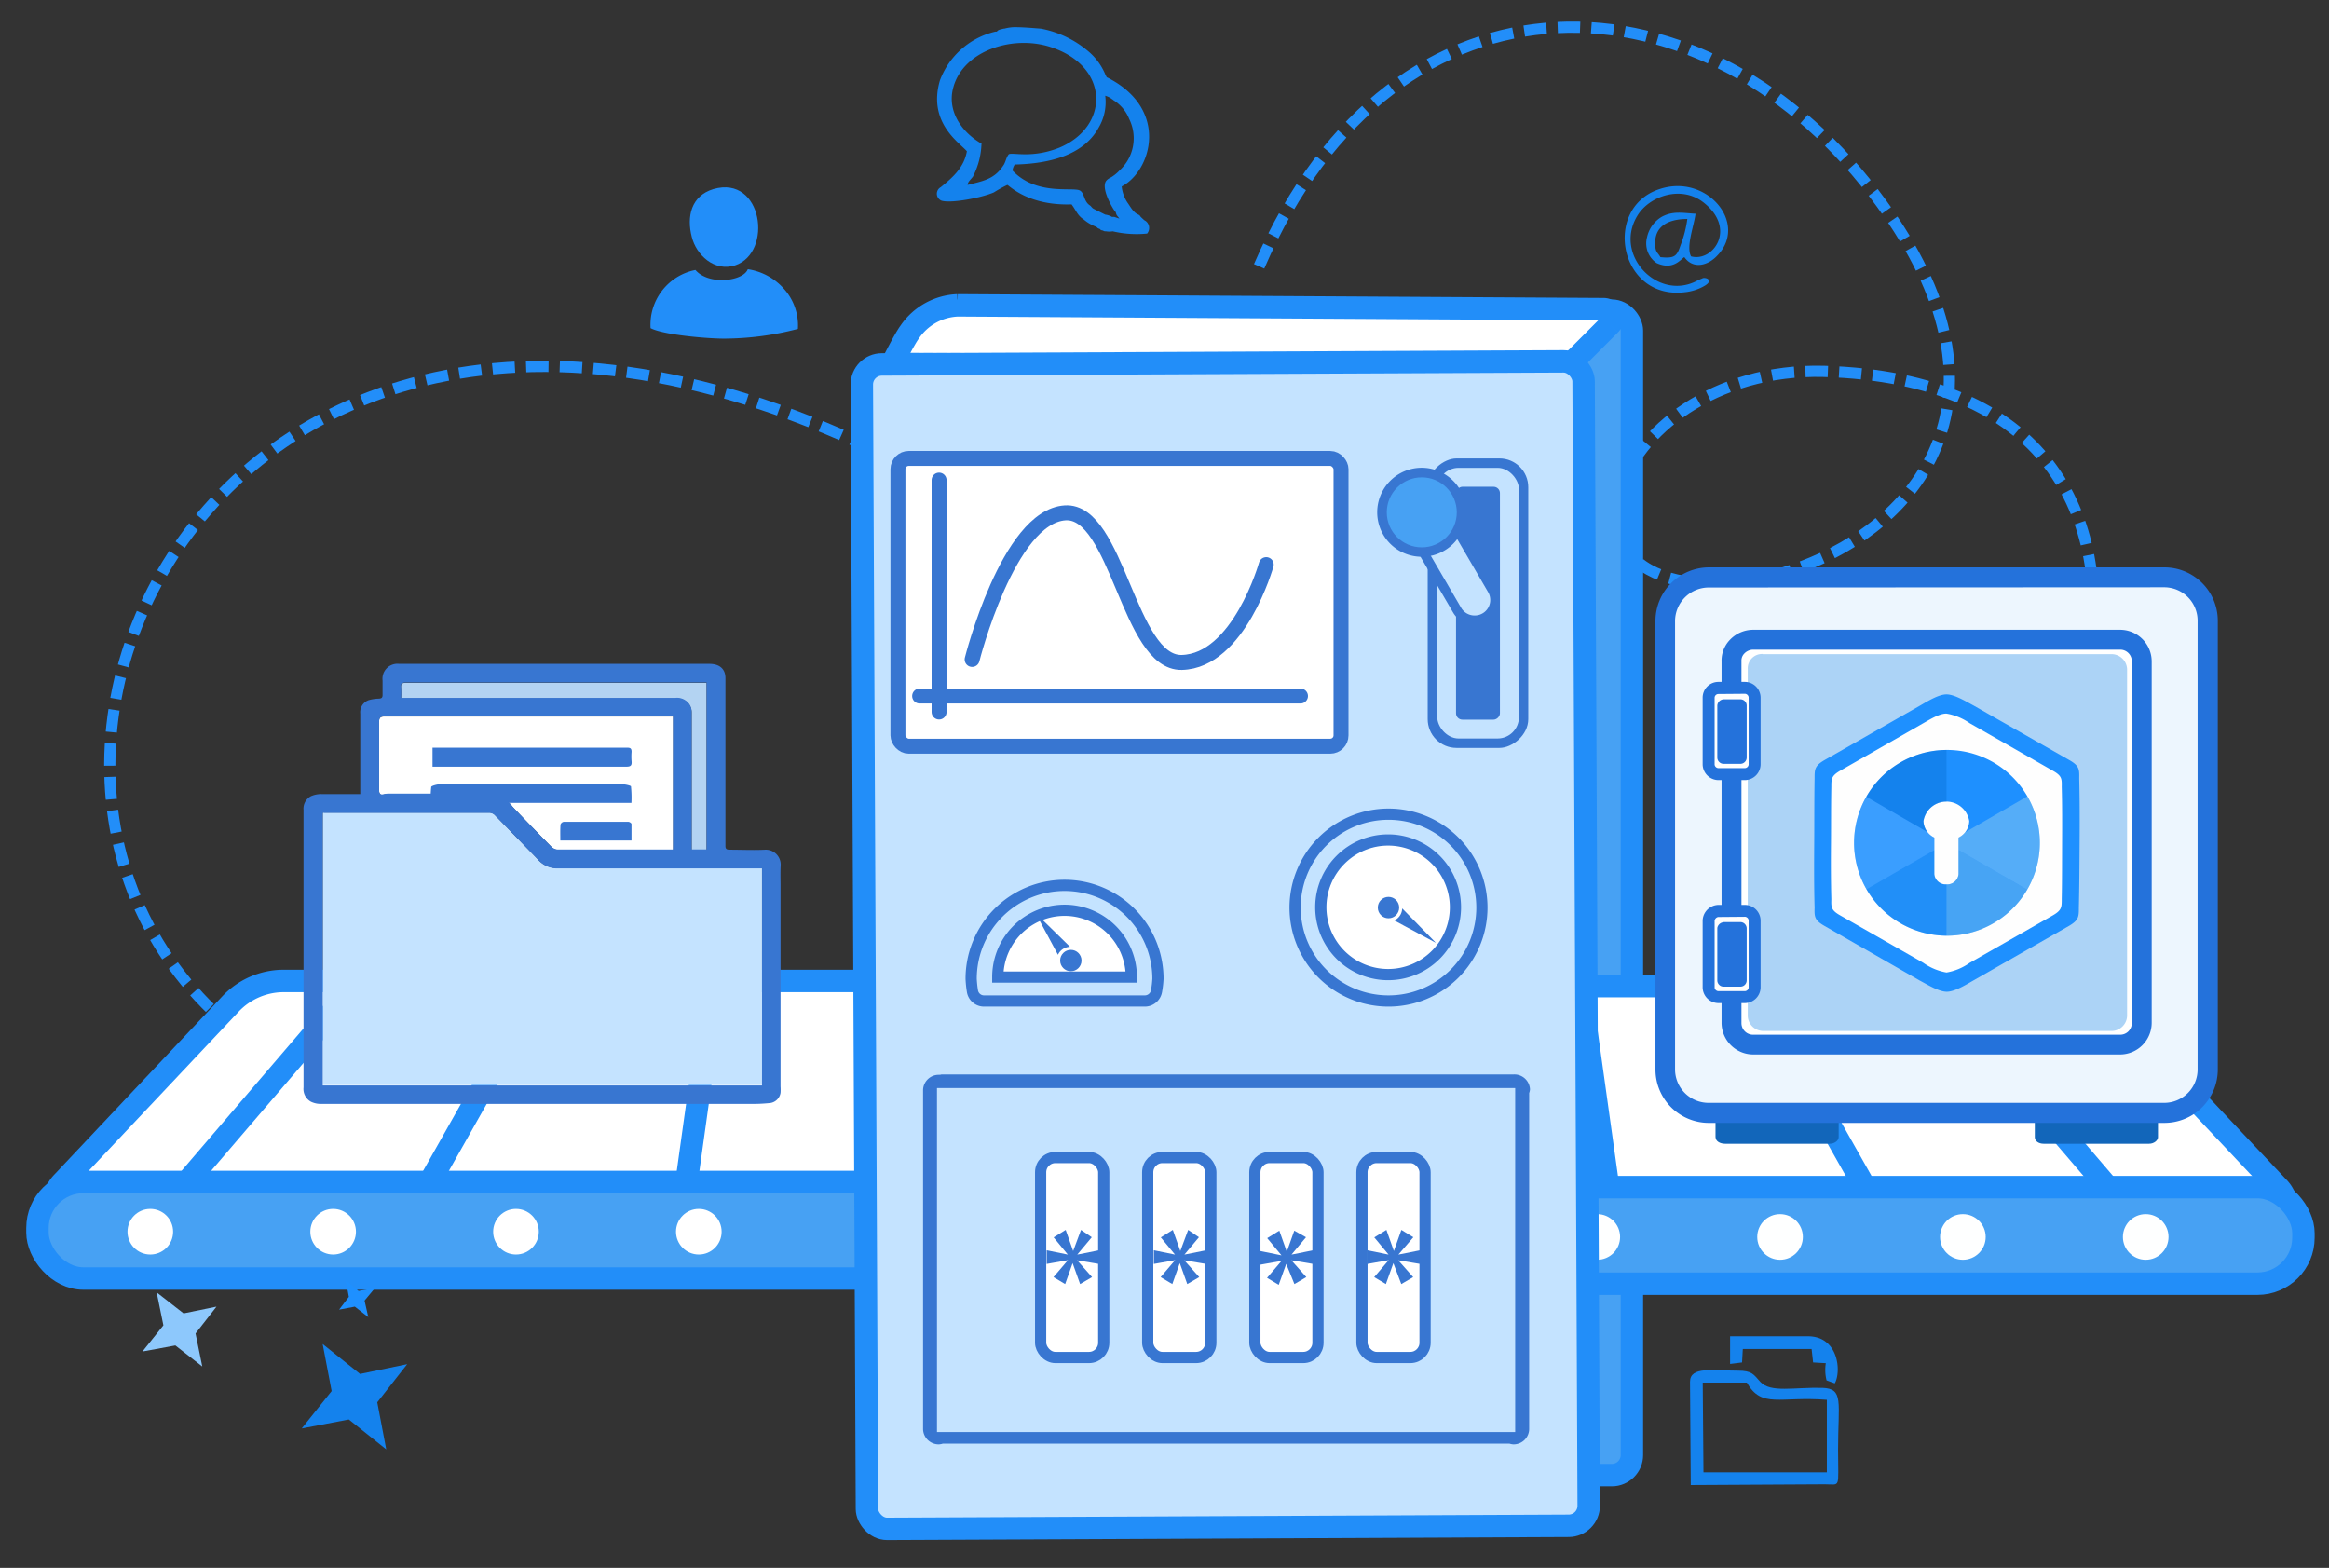 <svg id="Layer_1" data-name="Layer 1" xmlns="http://www.w3.org/2000/svg" xmlns:xlink="http://www.w3.org/1999/xlink" viewBox="0 0 311.45 209.65"><rect x="0" y="0" width="311.45" height="209.65" fill="#333333" stroke="none"/><defs><style>.cls-1,.cls-2,.cls-34,.cls-7{fill:none;}.cls-1{clip-rule:evenodd;}.cls-2,.cls-33,.cls-5,.cls-6,.cls-7{stroke:#228ef9;}.cls-2{stroke-miterlimit:2.61;stroke-width:1.5px;stroke-dasharray:3 1.5;}.cls-3{fill:#1482ed;}.cls-4{fill:#228ef9;}.cls-38,.cls-5{fill:#47a1f3;}.cls-33,.cls-34,.cls-35,.cls-37,.cls-5,.cls-6,.cls-7{stroke-miterlimit:10;}.cls-33,.cls-5,.cls-6,.cls-7{stroke-width:3px;}.cls-35,.cls-36,.cls-37,.cls-6,.cls-9{fill:#fff;}.cls-8{fill:#feffff;}.cls-10{fill:#b3d3f2;}.cls-11,.cls-33{fill:#c4e3ff;}.cls-12{fill:#3876d1;}.cls-13{fill:#1266ba;}.cls-14{fill:#edf6fe;}.cls-15{fill:#2472db;}.cls-16{fill:#acd3f6;}.cls-17,.cls-25{fill:#fefefe;}.cls-18,.cls-26{fill:#1e90ff;}.cls-19,.cls-28{fill:#2a8beb;}.cls-19,.cls-20,.cls-21,.cls-22,.cls-23,.cls-24,.cls-28,.cls-29,.cls-30,.cls-31,.cls-32{opacity:0.33;}.cls-19,.cls-20,.cls-21,.cls-22,.cls-23,.cls-24{isolation:isolate;}.cls-20,.cls-29{fill:#75baff;}.cls-21,.cls-30{fill:#c6e8eb;}.cls-22,.cls-31{fill:#9ccdde;}.cls-23,.cls-32{fill:#0065c9;}.cls-24{fill:#419af2;}.cls-25,.cls-26,.cls-28,.cls-29,.cls-30,.cls-31,.cls-32{fill-rule:evenodd;}.cls-27{clip-path:url(#clip-path);}.cls-34,.cls-35,.cls-36,.cls-37{stroke:#3876d1;}.cls-34,.cls-37{stroke-width:1.5px;}.cls-35,.cls-36{stroke-width:2px;}.cls-36{stroke-linecap:round;stroke-linejoin:round;}.cls-39{fill:#8dc8fc;}</style><clipPath id="clip-path"><path class="cls-1" d="M260.36,100.28a12.42,12.42,0,1,0,12.42,12.42A12.42,12.42,0,0,0,260.36,100.28ZM261.91,112a.76.76,0,0,1,0,.15v4.74a1.52,1.52,0,0,1-1.62,1.37h0a1.52,1.52,0,0,1-1.62-1.37v-4.74c0-.05,0-.1,0-.15a2.55,2.55,0,0,1-1.45-2.21,3.1,3.1,0,0,1,6.12,0A2.55,2.55,0,0,1,261.91,112Z"/></clipPath></defs><path class="cls-2" d="M168.38,35.61c18.17-42.1,60.17-40.22,83.21-8.42,18.29,25.15,5.76,41.77-9.19,48-13.52,5.76-29.15,3-25.71-9.53,2.11-7.76,12.41-16.4,27.26-16,59.28,1.78,35.68,72.47-1.33,92.41"/><path class="cls-2" d="M42.87,144.85c-60.61-27.7-18.46-132.67,78.56-82.44,24.27,11.85,41,16.73,52.63,17.62,16.51,1.22,29.81-10.42,37.79-24.05"/><path id="speach_bubble" class="cls-3" d="M153,29.43h0l-.1-.1c-.8-.7-.2-.4-.8-.7s-1-1.1-1.3-1.5a4.81,4.81,0,0,1-.8-2.2c3.9-2,6.4-10.1-1.6-14.4-.5-.3-.3,0-.6-.6a8.13,8.13,0,0,0-2.3-3.1,13.66,13.66,0,0,0-6.3-3c-1.3-.1-2.4-.2-3.6-.2a5.85,5.85,0,0,0-1.3.2h-.1c-.3.1-.7.1-.9.4h-.2a10.46,10.46,0,0,0-7.4,6.5c-1.7,5.7,2.7,8.4,3.6,9.5-.4,2.2-1.9,3.5-3.5,4.8a1,1,0,0,0,.1,1.8c1.3.4,5.4-.4,7-1.1a18,18,0,0,1,1.8-1c.2,0,2.7,2.8,8.6,2.6.6.8.8,1.5,1.6,2a5.54,5.54,0,0,0,1.7,1c.3.2,0,.1.5.3.2.2,0,.1.4.2a.6.6,0,0,0,.4.1,2.72,2.72,0,0,0,.9,0,13.92,13.92,0,0,0,4.6.3,1.16,1.16,0,0,0-.4-1.8m-3.8-1.1c.1.5.2.5.5.9L149,29h-.3a2.39,2.39,0,0,0-.9-.3l-1.4-.7c-.4-.2-.3-.2-.6-.5-1-.6-.7-1.9-1.6-2.1-1.3-.3-5.8.6-8.8-2.6a1.91,1.91,0,0,1,.3-.8c4.3-.1,9.1-1.1,11.2-4.9a6.71,6.71,0,0,0,.9-4.3,3.63,3.63,0,0,1,.7.3c.1.1.3.2.4.3a5.18,5.18,0,0,1,2.1,2.5,5.82,5.82,0,0,1-1.3,6.9,5,5,0,0,1-.8.7c-.4.3-.6.3-.9.6C147.15,24.93,148.55,27.53,149.15,28.33Zm-17.9-9.1c-2.8-1.6-4.7-4.5-3.8-7.6,1.4-5,8.3-7.1,13.4-5.2,7.5,2.7,7.4,10.5.8,13.3-3.7,1.5-6.3.6-6.8.9-.4.5-.4,1.1-.8,1.6-1.2,1.8-2.8,2-4.7,2.5,0-.4.4-.7.7-1.1A10.25,10.25,0,0,0,131.25,19.23Z"/><g id="folder"><path class="cls-3" d="M244,198.48c2.2,0,1.8.7,1.8-4.6,0-6.4.8-8.2-2.1-8.3-3.8-.1-6.9.7-8.3-.8-.9-1-1.1-1.5-3-1.5-3.4,0-6.4-.6-6.4,1.5l.1,13.8Zm-16.3-13.6h5.9c2,3.5,4.4,1.8,10.7,2.3v9.7h-16.5Z"/><path class="cls-3" d="M233.06,180.38h9.2l.2,1.8,1.7.1a5.77,5.77,0,0,0,.1,2.3l1.1.4c.9-1.6.5-6.3-3.6-6.3h-10.4v3.7l1.6-.2Z"/></g><path class="cls-3" d="M225.24,34.38c1.2,1.7,3.2,1.1,4.4-.2,4.2-4.3-1.4-11-7.7-8.9-7.7,2.5-5.4,14.8,3.3,13.8a6.63,6.63,0,0,0,2.6-.8c1.3-.7.5-1.2-.1-1.1l-.7.3c-5.2,2.9-11.3-3.3-8.1-8.6,1.6-2.7,6-4.2,9-1.7,4.3,3.5,1.1,7.9-1.8,7.1-.7-1.3.4-4.1.6-5.7-1.7-.1-3-.4-4.5.4a4.22,4.22,0,0,0-2,2.8,3.17,3.17,0,0,0,1.3,3.4c2.2,1,3.2-.5,3.7-.8m-3.2,0c-.4-.7-.7-.6-.7-1.9,0-2.4,2-3.2,4.3-3.2a15,15,0,0,1-.9,3.5C224.24,34.28,223.94,34.58,222,34.38Z"/><g id="user"><path class="cls-4" d="M87,43.88c1.7.9,7.6,1.4,9.8,1.4a39.46,39.46,0,0,0,9.9-1.3,7.32,7.32,0,0,0-1.9-5.4A8,8,0,0,0,100,36c-.6,1.6-5.2,2.2-7,.1a7.46,7.46,0,0,0-6,7.8"/><path class="cls-4" d="M95.41,25.28c-3,.9-3.6,3.7-2.9,6.4.6,2.4,3,4.7,5.8,3.8,5.1-1.7,3.7-12.1-2.9-10.2"/></g><rect id="base" class="cls-5" x="125.42" y="41.54" width="92.81" height="155.71" rx="2.68"/><g id="track_right"><path class="cls-6" d="M275.08,131.86H154.49l20.4,33.61h127a3.93,3.93,0,0,0,2.85-6.62l-22.55-23.92A9.76,9.76,0,0,0,275.08,131.86Z"/><rect class="cls-5" x="173.04" y="158.75" width="134.98" height="12.91" rx="6.15" transform="translate(481.07 330.4) rotate(180)"/><line class="cls-7" x1="258.49" y1="131.42" x2="281.74" y2="158.58"/><line class="cls-7" x1="234.04" y1="131.55" x2="249.31" y2="158.58"/><line class="cls-7" x1="211.28" y1="131.7" x2="215.1" y2="159.04"/><g id="o_o_o_o" data-name="o   o    o   o"><circle class="cls-8" cx="213.6" cy="165.4" r="3.05"/><circle class="cls-8" cx="238.04" cy="165.4" r="3.05"/><circle class="cls-8" cx="262.49" cy="165.4" r="3.05"/><circle class="cls-8" cx="286.94" cy="165.4" r="3.05"/></g></g><g id="track_left"><path class="cls-6" d="M37.94,131.17H158.53l-20.39,33.61h-127a3.93,3.93,0,0,1-2.85-6.62l22.54-23.92A9.78,9.78,0,0,1,37.94,131.17Z"/><rect class="cls-5" x="5.01" y="158.05" width="134.98" height="12.91" rx="6.15"/><line class="cls-7" x1="48.38" y1="130.73" x2="25.12" y2="157.88"/><line class="cls-7" x1="72.83" y1="130.85" x2="57.56" y2="157.88"/><line class="cls-7" x1="95.58" y1="131.01" x2="91.77" y2="158.34"/><g id="o_o_o_o-2" data-name="o   o    o   o"><circle class="cls-9" cx="20.1" cy="164.7" r="3.05"/><circle class="cls-9" cx="44.55" cy="164.7" r="3.05"/><circle class="cls-9" cx="69" cy="164.7" r="3.05"/><circle class="cls-9" cx="93.45" cy="164.7" r="3.05"/></g></g><path id="top" class="cls-6" d="M119.29,48.67l88.34.4A4.68,4.68,0,0,0,211,47.69l4.29-4.29a1.21,1.21,0,0,0-.86-2.06l-86.36-.51a8.14,8.14,0,0,0-6.41,3.56C120.92,45.38,119.29,48.67,119.29,48.67Z"/><g id="documents"><path class="cls-9" d="M51.35,106.24a2.85,2.85,0,0,1,.71-.07h8c1.72,0,3.44,0,5.16,0a4.4,4.4,0,0,1,3.36,1.76q2.55,2.68,5.16,5.32a1.29,1.29,0,0,0,.81.39c5,0,10.08,0,15.12,0l.35,0V95.81h-.69q-19,0-37.9,0c-.58,0-.74.16-.74.74,0,3,0,6.11,0,9.16C50.72,106.15,50.85,106.37,51.35,106.24Z"/><path class="cls-10" d="M54.51,93.4H90.28a2,2,0,0,1,2,1,1.9,1.9,0,0,1,.21.91c0,5.86,0,11.72,0,17.58v.77h2V91.3c-.22,0-.45,0-.68,0H54.3c-.53,0-.72.14-.67.67a14.31,14.31,0,0,1,0,1.47Z"/><path class="cls-11" d="M74.55,116.07a3.38,3.38,0,0,1-2.62-1.17q-2.9-3-5.83-6a1.05,1.05,0,0,0-.7-.25h-22a1.41,1.41,0,0,0-.25,0v36.44H101.9V116.05h-.72C92.31,116.05,83.43,116,74.55,116.07Z"/><path class="cls-12" d="M104.4,115.69a2,2,0,0,0-2.07-2.07c-1.59.08-3.17,0-4.76,0-.41,0-.57-.11-.56-.54q0-6.1,0-12.23c0-3.39,0-6.79,0-10.18,0-1.16-.72-1.9-2.16-1.9H76.58c-1.21,0-2.41,0-3.61,0l-.17,0H68.28c-.39,0-.78,0-1.17,0-4.58,0-9.16,0-13.74,0A2,2,0,0,0,51.16,91c0,.64,0,1.29,0,1.93,0,.37-.14.47-.5.49a5.36,5.36,0,0,0-1.38.21,1.71,1.71,0,0,0-1.1,1.79c0,3.38,0,6.75,0,10.13v.63c-1.78,0-3.47,0-5.16,0a3.44,3.44,0,0,0-1.43.28,1.88,1.88,0,0,0-1,1.84v37.11a1.94,1.94,0,0,0,1,1.91,3,3,0,0,0,1.37.29q9.12,0,18.25,0h39.65c.72,0,1.44-.05,2.16-.12a1.63,1.63,0,0,0,1.36-1.37,5.92,5.92,0,0,0,0-.84V118.9C104.39,117.83,104.34,116.76,104.4,115.69ZM54.3,91.26H93.81c.23,0,.46,0,.68,0v22.32h-2v-.77c0-5.86,0-11.72,0-17.58a1.9,1.9,0,0,0-.21-.91,2,2,0,0,0-2-1H53.64a14.31,14.31,0,0,0,0-1.47C53.58,91.4,53.77,91.26,54.3,91.26Zm-2.85,4.53q18.94,0,37.9,0H90v17.8l-.35,0c-5,0-10.08,0-15.12,0a1.29,1.29,0,0,1-.81-.39q-2.61-2.64-5.16-5.32a4.4,4.4,0,0,0-3.36-1.76c-1.72,0-3.44,0-5.16,0h-8a2.85,2.85,0,0,0-.71.07c-.5.13-.63-.09-.63-.55,0-3,0-6.11,0-9.16C50.71,96,50.87,95.79,51.45,95.79Zm50.45,49.35H43.16V108.7a1.41,1.41,0,0,1,.25,0h22a1.05,1.05,0,0,1,.7.25q2.94,3,5.83,6a3.38,3.38,0,0,0,2.62,1.17c8.88,0,17.76,0,26.63,0h.72Z"/><path class="cls-12" d="M74.93,112.39h9.52c0-.75,0-1.48,0-2.21,0-.11-.27-.29-.42-.29-2.88,0-5.77,0-8.65,0a.56.56,0,0,0-.42.35C74.9,110.94,74.93,111.64,74.93,112.39Z"/><path class="cls-12" d="M57.61,107.36H84.44a14.67,14.67,0,0,0-.06-2.2c0-.11-.76-.29-1.17-.29q-12.18,0-24.37,0c-.41,0-1.15.22-1.17.35A12.64,12.64,0,0,0,57.61,107.36Z"/><path class="cls-12" d="M57.84,100v2.52h.64q12.65,0,25.29,0c.58,0,.74-.18.69-.72a7.69,7.69,0,0,1,0-1.27c0-.43-.15-.55-.56-.55-1.73,0-3.45,0-5.18,0H57.84Z"/></g><path class="cls-13" d="M229.41,152.07v-2.48c0-.43.53-.87,1.19-.87h14.09c.66,0,1.19.34,1.19.87v2.48c0,.42-.53.87-1.19.87h-14c-.69,0-1.27-.35-1.27-.87"/><path class="cls-13" d="M272.11,152.07v-2.48c0-.43.53-.87,1.19-.87h14.09c.66,0,1.19.34,1.19.87v2.48c0,.42-.53.87-1.19.87H273.3c-.66,0-1.19-.35-1.19-.87"/><path class="cls-14" d="M228.52,77.23h60.93a5.82,5.82,0,0,1,5.8,5.8v60a5.82,5.82,0,0,1-5.8,5.8H228.52a5.83,5.83,0,0,1-5.81-5.8V83A5.84,5.84,0,0,1,228.52,77.23Z"/><path class="cls-15" d="M289.45,150.15H228.52a7.14,7.14,0,0,1-7.14-7.13V83a7.17,7.17,0,0,1,7.14-7.13h60.93A7.14,7.14,0,0,1,296.58,83v60A7.14,7.14,0,0,1,289.45,150.15ZM228.52,78.56A4.51,4.51,0,0,0,224,83v60a4.48,4.48,0,0,0,4.48,4.47h60.93a4.47,4.47,0,0,0,4.47-4.47V83a4.47,4.47,0,0,0-4.47-4.47Z"/><path class="cls-9" d="M234.45,85.54h49.06a2.89,2.89,0,0,1,2.9,2.9v48.35a2.89,2.89,0,0,1-2.9,2.9H234.45a2.89,2.89,0,0,1-2.9-2.9V88.44A2.86,2.86,0,0,1,234.45,85.54Z"/><path class="cls-15" d="M283.51,141H234.45a4.24,4.24,0,0,1-4.23-4.23V88.47a4,4,0,0,1,1.12-2.92,4.31,4.31,0,0,1,3.11-1.34h49.06a4.24,4.24,0,0,1,4.23,4.23v48.35A4.24,4.24,0,0,1,283.51,141ZM234.45,86.87a1.66,1.66,0,0,0-1.18.51,1.34,1.34,0,0,0-.39,1v48.41a1.55,1.55,0,0,0,1.57,1.57h49.06a1.55,1.55,0,0,0,1.57-1.57V88.44a1.55,1.55,0,0,0-1.57-1.57Z"/><path class="cls-16" d="M235.72,87.47h46.73a2.09,2.09,0,0,1,2,2v46.39a2.09,2.09,0,0,1-2,2H235.72a2.09,2.09,0,0,1-2-2V89.45a1.92,1.92,0,0,1,2-2"/><path class="cls-17" d="M229.76,92h3.61a1.32,1.32,0,0,1,1.27,1.26v9a1.33,1.33,0,0,1-1.27,1.27h-3.61a1.33,1.33,0,0,1-1.27-1.27v-9A1.3,1.3,0,0,1,229.76,92Z"/><path class="cls-15" d="M233.37,104.31h-3.61a2.13,2.13,0,0,1-2.07-2.07v-9a2.11,2.11,0,0,1,2.07-2.06h3.61a2.12,2.12,0,0,1,2.07,2.06v9A2.13,2.13,0,0,1,233.37,104.31ZM229.76,92.8a.51.51,0,0,0-.47.5v8.94a.53.53,0,0,0,.47.47h3.61a.53.53,0,0,0,.47-.47v-9a.53.53,0,0,0-.47-.47Z"/><path class="cls-15" d="M230.49,93.51h2.25a.84.84,0,0,1,.84.84v6.94a.85.85,0,0,1-.84.85h-2.25a.85.85,0,0,1-.84-.85V94.35a.9.9,0,0,1,.84-.84"/><path class="cls-17" d="M229.76,121.82h3.61a1.33,1.33,0,0,1,1.27,1.27v9a1.33,1.33,0,0,1-1.27,1.27h-3.61a1.33,1.33,0,0,1-1.27-1.27v-9A1.37,1.37,0,0,1,229.76,121.82Z"/><path class="cls-15" d="M233.37,134.13h-3.61a2.13,2.13,0,0,1-2.07-2.07v-9a2.17,2.17,0,0,1,2.07-2.06h3.61a2.12,2.12,0,0,1,2.07,2.06v9A2.13,2.13,0,0,1,233.37,134.13Zm-3.61-11.51a.59.59,0,0,0-.47.5v8.94a.53.53,0,0,0,.47.47h3.61a.53.53,0,0,0,.47-.47v-9a.53.53,0,0,0-.47-.47Z"/><path class="cls-15" d="M230.49,123.3h2.25a.85.85,0,0,1,.84.85v6.94a.84.84,0,0,1-.84.84h-2.25a.84.84,0,0,1-.84-.84v-7a.92.92,0,0,1,.84-.77"/><polygon class="cls-17" points="244.19 103.13 260.57 94.77 275.7 102.69 275.7 122.3 261.17 130.69 259.28 130.69 244.19 121.97 244.19 103.13"/><path class="cls-12" d="M277.64,112.65c0-2.83,0-5.65-.05-8.43,0-1.2,0-1.65-1.3-2.42l-12.5-7.12c-.91-.53-2.43-1.48-3.49-1.46s-2.57.93-3.49,1.46l-12.49,7.12c-1.34.77-1.33,1.22-1.31,2.42-.07,2.78-.07,5.6,0,8.43s0,5.65,0,8.43c0,1.19,0,1.65,1.31,2.41l12.49,7.13c.92.52,2.44,1.48,3.49,1.45s2.58-.93,3.49-1.45l12.5-7.13c1.34-.76,1.33-1.22,1.3-2.41C277.67,118.3,277.66,115.48,277.64,112.65ZM275.36,120c0,1,0,1.44-1.14,2.1l-10.88,6.21a7.49,7.49,0,0,1-3,1.27,7.63,7.63,0,0,1-3-1.27l-10.87-6.21c-1.17-.66-1.17-1.06-1.14-2.1-.07-2.42-.07-4.88-.05-7.34s0-4.92.05-7.34c0-1,0-1.44,1.14-2.1L257.26,97a4.27,4.27,0,0,1,6.08,0l10.88,6.21c1.17.66,1.16,1.06,1.14,2.1.06,2.42.06,4.88,0,7.34S275.42,117.57,275.36,120Z"/><path class="cls-18" d="M260.3,117.87a1.4,1.4,0,0,1-1.5-1.27v-3l-4.45,2.57L250,118.65a1.53,1.53,0,0,0,.67.58l7.51,4.28a5.18,5.18,0,0,0,2.09.88v-6.52Z"/><path class="cls-19" d="M260.3,117.87a1.4,1.4,0,0,1-1.5-1.27v-3l-4.45,2.57L250,118.65a1.53,1.53,0,0,0,.67.58l7.51,4.28a5.18,5.18,0,0,0,2.09.88v-6.52Z"/><path class="cls-18" d="M258.8,113.59V112a2.81,2.81,0,0,1-.82-.66l-3.63-2.1L250,106.79a1.71,1.71,0,0,0-.11.87c0,1.66,0,3.36,0,5.06s0,3.39,0,5.06a1.72,1.72,0,0,0,.11.87l4.32-2.49Z"/><path class="cls-20" d="M258.8,113.59V112a2.81,2.81,0,0,1-.82-.66l-3.63-2.1L250,106.79a1.71,1.71,0,0,0-.11.87c0,1.66,0,3.36,0,5.06s0,3.39,0,5.06a1.72,1.72,0,0,0,.11.87l4.32-2.49Z"/><path class="cls-18" d="M262.62,111.38a2.51,2.51,0,0,1-.82.65.76.76,0,0,1,0,.15v1.41l4.45,2.57,4.32,2.49a1.72,1.72,0,0,0,.11-.87c0-1.67,0-3.36,0-5.06s0-3.4,0-5.06a1.71,1.71,0,0,0-.11-.87l-4.32,2.49Z"/><path class="cls-21" d="M262.62,111.38a2.51,2.51,0,0,1-.82.65.76.76,0,0,1,0,.15v1.41l4.45,2.57,4.32,2.49a1.72,1.72,0,0,0,.11-.87c0-1.67,0-3.36,0-5.06s0-3.4,0-5.06a1.71,1.71,0,0,0-.11-.87l-4.32,2.49Z"/><path class="cls-18" d="M261.81,113.59v3a1.41,1.41,0,0,1-1.51,1.27h0v6.52h0a5.16,5.16,0,0,0,2.1-.88l7.5-4.28a1.64,1.64,0,0,0,.68-.58l-4.32-2.49Z"/><path class="cls-22" d="M261.81,113.59v3a1.41,1.41,0,0,1-1.51,1.27h0v6.52h0a5.16,5.16,0,0,0,2.1-.88l7.5-4.28a1.64,1.64,0,0,0,.68-.58l-4.32-2.49Z"/><path class="cls-18" d="M258,111.38a2.19,2.19,0,0,1-.53-1.4,2.67,2.67,0,0,1,2.85-2.42v-6.51a5.18,5.18,0,0,0-2.09.88l-7.51,4.28a1.53,1.53,0,0,0-.67.58l4.32,2.49Z"/><path class="cls-23" d="M258,111.38a2.19,2.19,0,0,1-.53-1.4,2.67,2.67,0,0,1,2.85-2.42v-6.51a5.18,5.18,0,0,0-2.09.88l-7.51,4.28a1.53,1.53,0,0,0-.67.58l4.32,2.49Z"/><path class="cls-18" d="M269.9,106.21l-7.5-4.28a5.16,5.16,0,0,0-2.1-.88h0v6.51h0a2.66,2.66,0,0,1,2.85,2.42,2.14,2.14,0,0,1-.53,1.4l3.64-2.1,4.32-2.49A1.64,1.64,0,0,0,269.9,106.21Z"/><path class="cls-24" d="M269.9,106.21l-7.5-4.28a5.16,5.16,0,0,0-2.1-.88h0v6.51h0a2.66,2.66,0,0,1,2.85,2.42,2.14,2.14,0,0,1-.53,1.4l3.64-2.1,4.32-2.49A1.64,1.64,0,0,0,269.9,106.21Z"/><g id="hexagon"><polygon class="cls-25" points="243.81 102.98 260.58 94.43 276.06 102.54 276.06 122.6 261.19 131.19 259.25 131.19 243.81 122.27 243.81 102.98"/><path class="cls-26" d="M275.71,120.24c0,1.06,0,1.47-1.17,2.15l-11.13,6.35a7.63,7.63,0,0,1-3.11,1.3,7.69,7.69,0,0,1-3.11-1.3l-11.13-6.35c-1.19-.68-1.19-1.09-1.16-2.15-.07-2.47-.07-5-.05-7.51s0-5,.05-7.51c0-1.07,0-1.47,1.16-2.15l11.13-6.36c.82-.46,2.17-1.32,3.11-1.29a7.61,7.61,0,0,1,3.11,1.29l11.13,6.36c1.2.68,1.19,1.08,1.17,2.15.07,2.47.06,5,.05,7.51s0,5-.05,7.51m2.29,1.11c0,1.23,0,1.69-1.34,2.47l-12.79,7.3c-.93.53-2.49,1.51-3.57,1.49s-2.63-1-3.57-1.49L244,123.82c-1.37-.78-1.37-1.24-1.34-2.47-.08-2.84-.07-5.73-.05-8.62s0-5.79.05-8.63c0-1.22,0-1.69,1.34-2.47l12.78-7.29c.94-.54,2.49-1.52,3.57-1.49s2.64,1,3.57,1.49l12.79,7.29c1.37.78,1.36,1.25,1.34,2.47.07,2.84.07,5.74.05,8.63S278.07,118.51,278,121.35Z"/></g><path id="inner_circle" class="cls-26" d="M260.36,100.28a12.42,12.42,0,1,0,12.42,12.42A12.42,12.42,0,0,0,260.36,100.28ZM261.91,112a.76.76,0,0,1,0,.15v4.74a1.52,1.52,0,0,1-1.62,1.37h0a1.52,1.52,0,0,1-1.62-1.37v-4.74c0-.05,0-.1,0-.15a2.55,2.55,0,0,1-1.45-2.21,3.1,3.1,0,0,1,6.12,0A2.55,2.55,0,0,1,261.91,112Z"/><g id="circle-pattern"><g class="cls-27"><polygon class="cls-28" points="247.52 120.11 253.91 116.42 260.3 112.73 260.3 120.11 260.3 127.49 253.91 123.8 247.52 120.11"/><polygon class="cls-29" points="260.3 112.73 253.91 116.42 247.52 120.11 247.52 112.73 247.52 105.35 253.91 109.04 260.3 112.73"/><polygon class="cls-30" points="260.3 112.73 266.69 109.04 273.08 105.35 273.08 112.73 273.08 120.11 266.69 116.42 260.3 112.73"/><polygon class="cls-31" points="273.08 120.11 266.69 123.8 260.3 127.49 260.3 120.11 260.3 112.73 266.69 116.42 273.08 120.11"/><polygon class="cls-32" points="247.52 105.35 253.91 101.66 260.3 97.97 260.3 105.35 260.3 112.73 253.91 109.04 247.52 105.35"/></g></g><rect id="base-2" data-name="base" class="cls-33" x="115.6" y="48.52" width="96.52" height="155.71" rx="2.68" transform="translate(-0.58 0.75) rotate(-0.26)"/><g id="gauge_3"><circle class="cls-9" cx="186.04" cy="121.76" r="8.83"/><path class="cls-34" d="M185.68,108.87a12.49,12.49,0,1,0,12.49,12.49A12.49,12.49,0,0,0,185.68,108.87Zm0,21.45a9,9,0,1,1,8.95-9A9,9,0,0,1,185.68,130.32Z"/><circle class="cls-12" cx="185.68" cy="121.36" r="1.43"/><path class="cls-12" d="M187.51,121.47a1.82,1.82,0,0,1-1.06,1.61l5.58,3Z"/></g><g id="gauge_1"><path class="cls-9" d="M142.36,121.93a8.94,8.94,0,0,0-8.93,8.72h17.86A9,9,0,0,0,142.36,121.93Z"/><path class="cls-34" d="M142.36,118.39a12.49,12.49,0,0,0-12.49,12.49,14.7,14.7,0,0,0,.17,1.64,1.57,1.57,0,0,0,1.54,1.33h21.53a1.59,1.59,0,0,0,1.55-1.33,13.21,13.21,0,0,0,.19-1.64A12.49,12.49,0,0,0,142.36,118.39Zm-8.93,12.26a8.93,8.93,0,0,1,17.86,0Z"/><circle class="cls-12" cx="143.2" cy="128.44" r="1.43"/><path class="cls-12" d="M143.09,126.6a1.82,1.82,0,0,0-1.61,1.07l-3-5.58Z"/></g><g id="screen"><rect class="cls-35" x="120.08" y="61.3" width="59.25" height="38.48" rx="1.44"/><line class="cls-36" x1="125.58" y1="64.2" x2="125.58" y2="95.21"/><line class="cls-36" x1="122.98" y1="93.07" x2="173.91" y2="93.07"/><path class="cls-36" d="M130,88.18s4.81-19.1,12.43-19.6c7-.46,8.49,20.15,15.6,20,7.66-.18,11.3-13.08,11.3-13.08"/></g><g id="encrypt_box"><path class="cls-12" d="M204.49,146.16a1.94,1.94,0,0,0,.11-.49,2.09,2.09,0,0,0-2.13-2H125.94a1.89,1.89,0,0,0-.23.05.7.7,0,0,0-.14,0,2.09,2.09,0,0,0-2.13,2v45.42a2.09,2.09,0,0,0,2.13,2,2.19,2.19,0,0,0,.51-.1h75.77a2.18,2.18,0,0,0,.52.1,2.08,2.08,0,0,0,2.12-2v0s0-.05,0-.07,0,0,0-.07ZM200.24,189H127.69V147.71h72.55Z"/><rect class="cls-11" x="125.3" y="145.49" width="77.32" height="46"/><rect class="cls-37" x="182.13" y="154.78" width="8.44" height="26.74" rx="1.97"/><rect class="cls-37" x="167.81" y="154.78" width="8.44" height="26.74" rx="1.97"/><rect class="cls-37" x="153.48" y="154.78" width="8.44" height="26.74" rx="1.97"/><rect class="cls-37" x="139.16" y="154.78" width="8.44" height="26.74" rx="1.97"/><path class="cls-12" d="M146,165.44l-1.94,2.32v0l2.9-.58v1.83l-2.92-.49v0l2,2.25-1.6.93-1-2.8h0l-1,2.8-1.56-.93,1.94-2.27,0,0-2.85.51v-1.83l2.83.58v0l-1.9-2.3,1.61-1,1,2.82h0l1.05-2.82Z"/><path class="cls-12" d="M160.33,165.44l-1.94,2.32v0l2.9-.58v1.83l-2.92-.49v0l2,2.25-1.6.93-1-2.8h0l-1,2.8-1.56-.93,1.94-2.27,0,0-2.85.51v-1.83l2.83.58v0l-1.9-2.3,1.61-1,1,2.82h0l1.05-2.82Z"/><path class="cls-12" d="M174.65,165.44l-1.94,2.32v0l2.9-.58v1.83l-2.92-.49v0l2,2.25-1.59.93L172,169h0l-1,2.8-1.56-.93,1.94-2.27,0,0-2.85.51v-1.83l2.84.58v0l-1.91-2.3,1.62-1,1,2.82h0l1-2.82Z"/><path class="cls-12" d="M189,165.44,187,167.76v0l2.91-.58v1.83l-2.93-.49v0l2,2.25-1.59.93-1.06-2.8h0l-1,2.8-1.56-.93,1.94-2.27v0l-2.85.51v-1.83l2.83.58v0l-1.91-2.3,1.62-1,1,2.82h0l1-2.82Z"/></g><rect class="cls-12" x="178.3" y="73.94" width="38.71" height="13.45" rx="3.85" transform="translate(278.31 -117) rotate(90)"/><rect class="cls-11" x="192.2" y="62.56" width="10.92" height="36.19" rx="2.85"/><rect class="cls-12" x="182.09" y="77.73" width="31.14" height="5.87" rx="0.85" transform="translate(278.31 -117) rotate(90)"/><path class="cls-12" d="M197.21,83.57a3.38,3.38,0,0,1-2.89-1.66l-5.93-10.14a3.36,3.36,0,0,1,1.2-4.57,3.41,3.41,0,0,1,1.68-.45,3.35,3.35,0,0,1,2.89,1.65l5.93,10.15a3.34,3.34,0,0,1-2.88,5Z"/><path class="cls-11" d="M197.21,82.3a2.07,2.07,0,0,1-1.8-1l-5.92-10.15A2.07,2.07,0,1,1,193.07,69L199,79.18a2.07,2.07,0,0,1-1.79,3.12Z"/><path class="cls-12" d="M190.13,74.45a5.95,5.95,0,1,1,5.94-5.94A5.94,5.94,0,0,1,190.13,74.45Z"/><circle class="cls-38" cx="190.13" cy="68.51" r="4.68"/><g id="wand"><polygon class="cls-3" points="43.15 179.72 44.35 186.01 40.35 191.01 46.65 189.81 51.65 193.81 50.45 187.51 54.45 182.41 48.15 183.72 43.15 179.72"/><polygon class="cls-39" points="20.95 172.81 21.85 177.22 19.05 180.72 23.45 179.91 27.05 182.72 26.15 178.31 28.95 174.72 24.55 175.62 20.95 172.81"/><polygon class="cls-18" points="46.25 171.22 46.65 173.41 45.35 175.12 47.45 174.72 49.25 176.12 48.75 173.91 50.15 172.22 47.95 172.62 46.25 171.22"/></g></svg>